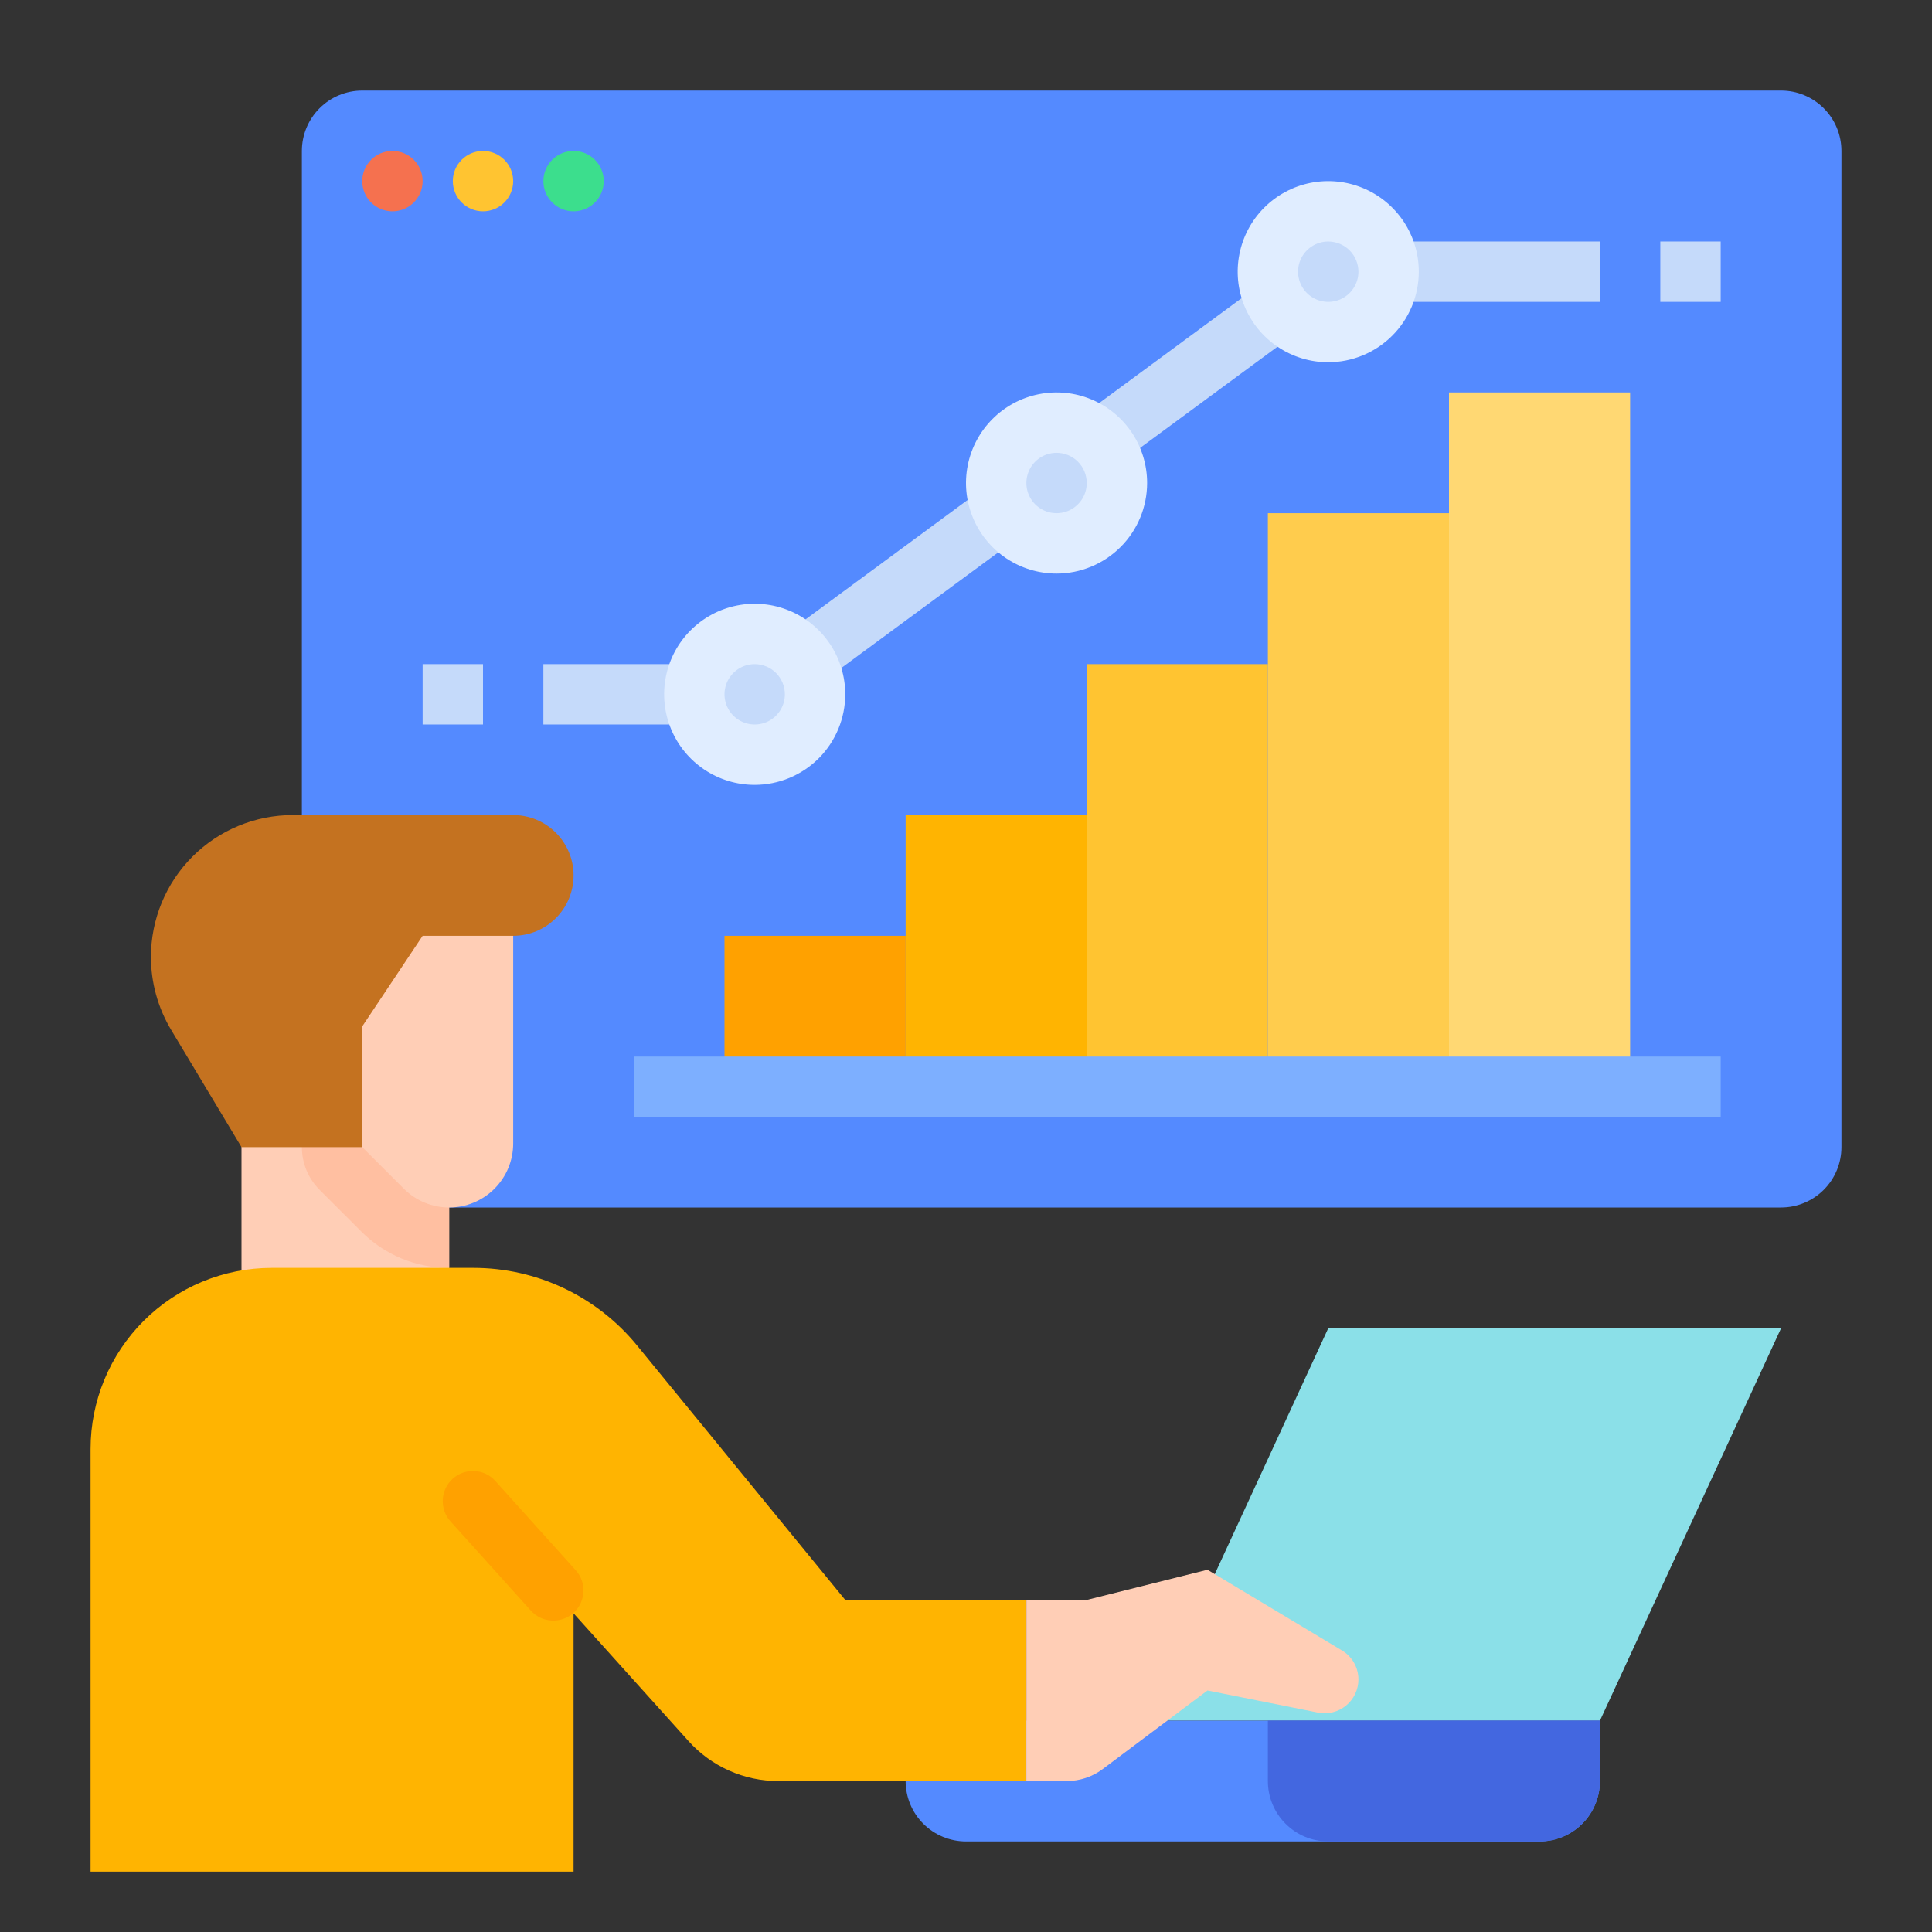 <svg width="96" height="96" viewBox="0 0 96 96" fill="none" xmlns="http://www.w3.org/2000/svg">
<rect x="0" y="0" width="96" height="96" fill="#333333" stroke="none"/>
<g id="032-monitoring">
<path id="Vector" d="M15 7.5C15 6.704 15.316 5.941 15.879 5.379C16.441 4.816 17.204 4.5 18 4.5H88.5C89.296 4.5 90.059 4.816 90.621 5.379C91.184 5.941 91.5 6.704 91.5 7.5V57C91.5 57.796 91.184 58.559 90.621 59.121C90.059 59.684 89.296 60 88.5 60H15V7.5Z" fill="#548AFF"/>
<g id="Group">
<path id="Vector_2" d="M27 33H34.5V36H27V33Z" fill="#C5DAFA"/>
<path id="Vector_3" d="M67.5 12H79.5V15H67.5V12Z" fill="#C5DAFA"/>
<path id="Vector_4" d="M53.103 21.144L63.067 13.805L64.846 16.22L54.883 23.559L53.103 21.144Z" fill="#C5DAFA"/>
<path id="Vector_5" d="M38.639 31.799L48.816 24.301L50.596 26.716L40.418 34.214L38.639 31.799Z" fill="#C5DAFA"/>
<path id="Vector_6" d="M82.5 12H85.5V15H82.5V12Z" fill="#C5DAFA"/>
<path id="Vector_7" d="M21 33H24V36H21V33Z" fill="#C5DAFA"/>
</g>
<path id="Vector_8" d="M79.5 85.5L88.5 66H66L57 85.5H79.5Z" fill="#8BE0E8"/>
<path id="Vector_9" d="M45 85.5H79.5V88.5C79.5 89.296 79.184 90.059 78.621 90.621C78.059 91.184 77.296 91.5 76.5 91.5H48C47.204 91.5 46.441 91.184 45.879 90.621C45.316 90.059 45 89.296 45 88.5V85.5Z" fill="#548AFF"/>
<path id="Vector_10" d="M12 52.5H22.318V66H12V52.5Z" fill="#FFCEB6"/>
<path id="Vector_11" d="M22.318 52.5V63C21.506 63.002 20.701 62.843 19.951 62.533C19.201 62.222 18.52 61.765 17.948 61.189L15.879 59.121C15.317 58.558 15 57.795 15 57V52.5H22.318Z" fill="#FFBFA1"/>
<path id="Vector_12" d="M25.5 45V56.818C25.5 57.236 25.418 57.65 25.258 58.036C25.098 58.422 24.863 58.773 24.568 59.068C24.273 59.364 23.922 59.598 23.536 59.758C23.15 59.918 22.736 60 22.318 60C21.9 60 21.486 59.918 21.1 59.758C20.714 59.598 20.363 59.364 20.068 59.068L18 57V45H25.5Z" fill="#FFCEB6"/>
<path id="Vector_13" d="M12 57L8.504 51.174C7.847 50.079 7.5 48.825 7.5 47.548C7.5 45.679 8.243 43.886 9.564 42.564C10.886 41.242 12.679 40.5 14.548 40.5H25.5C26.296 40.5 27.059 40.816 27.621 41.379C28.184 41.941 28.5 42.704 28.5 43.5C28.5 44.296 28.184 45.059 27.621 45.621C27.059 46.184 26.296 46.5 25.5 46.5H21L18 51V57H12Z" fill="#C47220"/>
<path id="Vector_14" d="M51 88.5H38.672C37.831 88.5 36.999 88.323 36.231 87.981C35.463 87.639 34.775 87.139 34.212 86.514L28.5 80.167V93H4.5V72C4.5 69.613 5.448 67.324 7.136 65.636C8.824 63.948 11.113 63 13.5 63H23.524C25.079 63 26.615 63.346 28.021 64.011C29.426 64.677 30.666 65.647 31.651 66.851L42 79.5H51V88.5Z" fill="#FFB401"/>
<path id="Vector_15" d="M51 88.5V79.5H54L60 78L66.684 82.011C66.933 82.16 67.139 82.371 67.282 82.623C67.425 82.876 67.5 83.161 67.5 83.451C67.5 83.7 67.445 83.945 67.338 84.17C67.232 84.394 67.077 84.593 66.885 84.75C66.693 84.908 66.468 85.021 66.227 85.081C65.986 85.141 65.734 85.147 65.491 85.098L60 84L54.8 87.9C54.281 88.29 53.649 88.5 53 88.5H51Z" fill="#FFCEB6"/>
<path id="Vector_16" d="M76.5 91.5H66C65.204 91.5 64.441 91.184 63.879 90.621C63.316 90.059 63 89.296 63 88.5V85.5H79.5V88.5C79.5 89.296 79.184 90.059 78.621 90.621C78.059 91.184 77.296 91.5 76.5 91.5Z" fill="#4367E0"/>
<path id="Vector_17" d="M36 46.5H45V54H36V46.5Z" fill="#FFA100"/>
<path id="Vector_18" d="M45 40.5H54V54H45V40.5Z" fill="#FFB401"/>
<path id="Vector_19" d="M54 33H63V54H54V33Z" fill="#FFC431"/>
<path id="Vector_20" d="M63 25.5H72V54H63V25.5Z" fill="#FFCC4D"/>
<path id="Vector_21" d="M72 19.5H81V54H72V19.5Z" fill="#FFD873"/>
<path id="Vector_22" d="M31.5 52.5H85.5V55.5H31.5V52.5Z" fill="#7DAFFF"/>
<path id="Vector_23" d="M37.5 37.5C39.157 37.5 40.5 36.157 40.5 34.5C40.5 32.843 39.157 31.5 37.5 31.5C35.843 31.5 34.5 32.843 34.5 34.5C34.5 36.157 35.843 37.5 37.5 37.5Z" fill="#C5DAFA"/>
<path id="Vector_24" d="M37.5 39C36.61 39 35.74 38.736 35 38.242C34.26 37.747 33.683 37.044 33.343 36.222C33.002 35.4 32.913 34.495 33.087 33.622C33.26 32.749 33.689 31.947 34.318 31.318C34.947 30.689 35.749 30.26 36.622 30.087C37.495 29.913 38.4 30.002 39.222 30.343C40.044 30.683 40.747 31.26 41.242 32C41.736 32.74 42 33.61 42 34.5C41.999 35.693 41.524 36.837 40.681 37.681C39.837 38.524 38.693 38.999 37.5 39ZM37.5 33C37.203 33 36.913 33.088 36.667 33.253C36.42 33.418 36.228 33.652 36.114 33.926C36.001 34.2 35.971 34.502 36.029 34.793C36.087 35.084 36.23 35.351 36.439 35.561C36.649 35.77 36.916 35.913 37.207 35.971C37.498 36.029 37.8 35.999 38.074 35.886C38.348 35.772 38.582 35.58 38.747 35.333C38.912 35.087 39 34.797 39 34.5C38.999 34.102 38.841 33.721 38.56 33.44C38.279 33.159 37.898 33.001 37.5 33Z" fill="#E0EDFF"/>
<path id="Vector_25" d="M52.5 27C54.157 27 55.5 25.657 55.5 24C55.5 22.343 54.157 21 52.5 21C50.843 21 49.5 22.343 49.5 24C49.5 25.657 50.843 27 52.5 27Z" fill="#C5DAFA"/>
<path id="Vector_26" d="M52.5 28.5C51.61 28.5 50.74 28.236 50 27.742C49.26 27.247 48.683 26.544 48.343 25.722C48.002 24.9 47.913 23.995 48.087 23.122C48.26 22.249 48.689 21.447 49.318 20.818C49.947 20.189 50.749 19.76 51.622 19.587C52.495 19.413 53.4 19.502 54.222 19.843C55.044 20.183 55.747 20.76 56.242 21.5C56.736 22.24 57 23.11 57 24C56.999 25.193 56.524 26.337 55.681 27.18C54.837 28.024 53.693 28.499 52.5 28.5ZM52.5 22.5C52.203 22.5 51.913 22.588 51.667 22.753C51.42 22.918 51.228 23.152 51.114 23.426C51.001 23.7 50.971 24.002 51.029 24.293C51.087 24.584 51.23 24.851 51.439 25.061C51.649 25.27 51.916 25.413 52.207 25.471C52.498 25.529 52.8 25.499 53.074 25.386C53.348 25.272 53.582 25.08 53.747 24.833C53.912 24.587 54 24.297 54 24C53.999 23.602 53.841 23.221 53.56 22.94C53.279 22.659 52.898 22.5 52.5 22.5Z" fill="#E0EDFF"/>
<path id="Vector_27" d="M66 16.5C67.657 16.5 69 15.157 69 13.5C69 11.843 67.657 10.5 66 10.5C64.343 10.5 63 11.843 63 13.5C63 15.157 64.343 16.5 66 16.5Z" fill="#C5DAFA"/>
<path id="Vector_28" d="M66 18C65.11 18 64.24 17.736 63.5 17.242C62.76 16.747 62.183 16.044 61.843 15.222C61.502 14.4 61.413 13.495 61.587 12.622C61.76 11.749 62.189 10.947 62.818 10.318C63.447 9.689 64.249 9.26 65.122 9.086C65.995 8.913 66.9 9.002 67.722 9.343C68.544 9.683 69.247 10.26 69.742 11C70.236 11.74 70.5 12.61 70.5 13.5C70.499 14.693 70.024 15.837 69.18 16.68C68.337 17.524 67.193 17.999 66 18ZM66 12C65.703 12 65.413 12.088 65.167 12.253C64.92 12.418 64.728 12.652 64.614 12.926C64.501 13.2 64.471 13.502 64.529 13.793C64.587 14.084 64.73 14.351 64.939 14.561C65.149 14.77 65.416 14.913 65.707 14.971C65.998 15.029 66.3 14.999 66.574 14.886C66.848 14.772 67.082 14.58 67.247 14.333C67.412 14.087 67.5 13.797 67.5 13.5C67.499 13.102 67.341 12.721 67.06 12.44C66.779 12.159 66.398 12.001 66 12Z" fill="#E0EDFF"/>
<path id="Vector_29" d="M19.5 10.5C20.328 10.5 21 9.828 21 9C21 8.172 20.328 7.5 19.5 7.5C18.672 7.5 18 8.172 18 9C18 9.828 18.672 10.5 19.5 10.5Z" fill="#F5714F"/>
<path id="Vector_30" d="M24 10.5C24.828 10.5 25.5 9.828 25.5 9C25.5 8.172 24.828 7.5 24 7.5C23.172 7.5 22.5 8.172 22.5 9C22.5 9.828 23.172 10.5 24 10.5Z" fill="#FFC431"/>
<path id="Vector_31" d="M28.5 10.5C29.328 10.5 30 9.828 30 9C30 8.172 29.328 7.5 28.5 7.5C27.672 7.5 27 8.172 27 9C27 9.828 27.672 10.5 28.5 10.5Z" fill="#3CDE8D"/>
<path id="Vector_32" d="M24.613 73.589C24.059 72.973 23.111 72.924 22.495 73.478C21.88 74.032 21.83 74.98 22.384 75.596L26.378 80.031C26.932 80.646 27.88 80.696 28.496 80.142C29.111 79.588 29.161 78.639 28.607 78.024L24.613 73.589Z" fill="#FFA100"/>
</g>
</svg>
